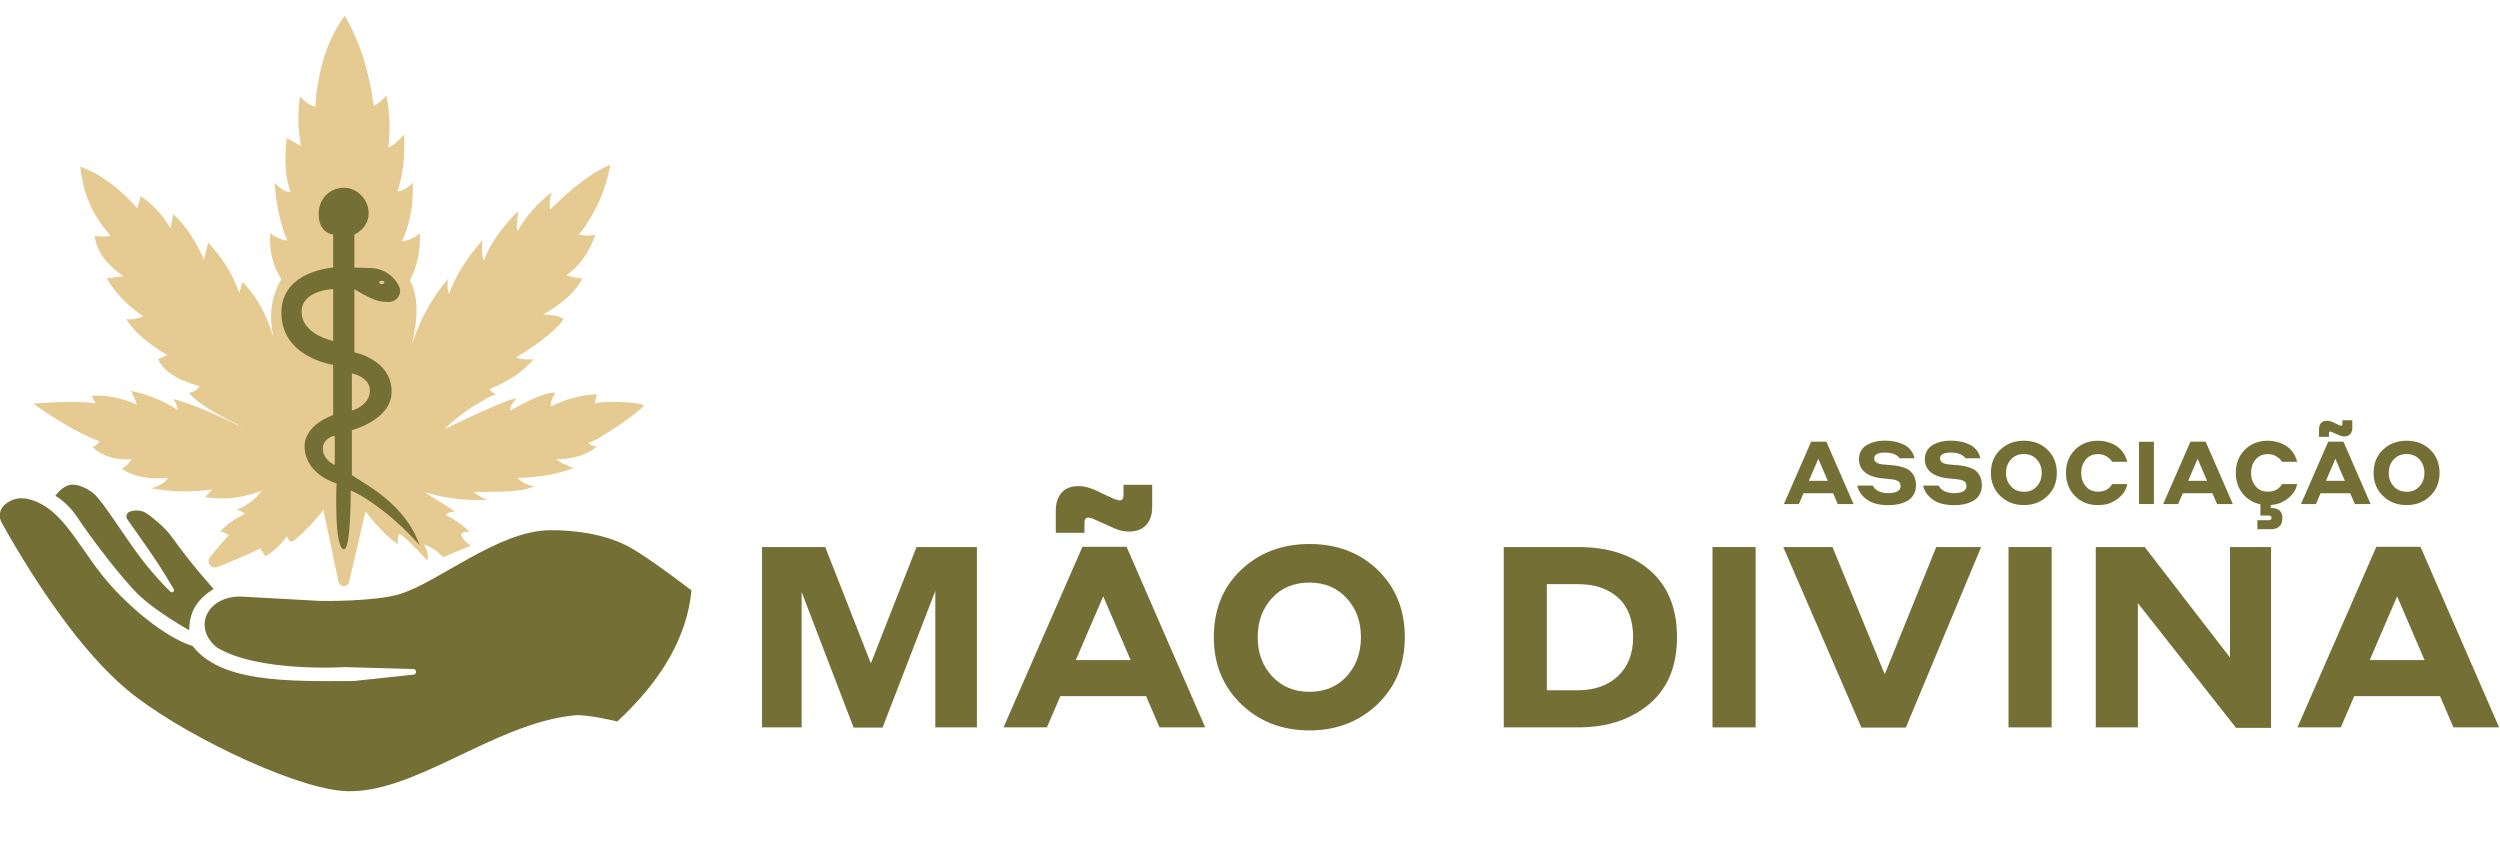 <?xml version="1.0" encoding="UTF-8" standalone="no"?>
<!DOCTYPE svg PUBLIC "-//W3C//DTD SVG 1.1//EN" "http://www.w3.org/Graphics/SVG/1.1/DTD/svg11.dtd">
<svg width="100%" height="100%" viewBox="0 0 1914 645" version="1.1" xmlns="http://www.w3.org/2000/svg" xmlns:xlink="http://www.w3.org/1999/xlink" xml:space="preserve" xmlns:serif="http://www.serif.com/" style="fill-rule:evenodd;clip-rule:evenodd;stroke-linejoin:round;stroke-miterlimit:2;">
    <g transform="matrix(1,0,0,1,-3839.14,0)">
        <g id="Artboard2" transform="matrix(1,0,0,0.337,3.926,-29.926)">
            <rect x="3835.22" y="88.902" width="1913.64" height="1913.64" style="fill:none;"/>
            <clipPath id="_clip1">
                <rect x="3835.22" y="88.902" width="1913.64" height="1913.64"/>
            </clipPath>
            <g clip-path="url(#_clip1)">
                <g transform="matrix(0.554,0,0,1.645,3263.03,-595.944)">
                    <path d="M1537.87,1122.63C1551.03,1139.45 1565.06,1155.35 1582.4,1167.77C1582.16,1162.11 1582.74,1157.16 1584.55,1153.26C1592.57,1158.4 1604.73,1169.68 1623.37,1190.58C1623.72,1184.95 1626.09,1181.44 1618.89,1168.3C1626.91,1170.36 1639.07,1178.68 1645.19,1185.81L1684.06,1169.51C1676.93,1165.74 1672.09,1160.82 1669.97,1154.55C1672.63,1150.73 1676.63,1149.72 1682.07,1151.75C1675.14,1142.92 1660.5,1133.29 1649.12,1127.8C1651.38,1124.1 1655.79,1122.56 1661.94,1122.76L1619.05,1095.69C1646.9,1104.29 1676.04,1108.14 1706.68,1106.44C1699.17,1103.91 1692.55,1100.44 1687.31,1095.51C1716.26,1095.46 1753.78,1096.59 1770.83,1087.91C1761.24,1085.95 1753.59,1082.13 1748.01,1076.34C1776.89,1075.53 1802.71,1071.24 1824.95,1062.86C1817.66,1059.13 1804.65,1054.64 1801.49,1050.45C1823.63,1050.2 1843.02,1045.39 1857.82,1032.99C1852.68,1032.31 1847.93,1031.24 1845.77,1027.58C1856.64,1027.21 1924.98,979.439 1922.03,976.162C1917.99,970.778 1859.32,969.747 1854.87,973.702C1855.34,968.675 1856.51,964.348 1858.32,960.664C1835.43,961.965 1813.86,967.181 1794.11,977.884C1793.54,971.488 1795.93,965.092 1800.51,958.696C1791.29,957.694 1773.67,963.308 1737.78,983.296C1737.71,978.187 1740.53,972.857 1746.14,967.311C1743.44,964.426 1708.67,979.221 1646.51,1009.12C1664.6,992.643 1684.3,976.162 1719.08,959.68C1715.19,960.002 1712.54,958.378 1709.07,953.893C1732.59,943.732 1754.41,931.604 1770.13,912.415C1761.96,913.028 1753.86,912.962 1746.1,909.879C1768.08,896.078 1796.01,878.382 1811.73,857.363C1806.8,852.366 1796.03,851.189 1783.41,850.515C1804.79,838.019 1824.97,824.448 1837.68,800.882C1830.26,800.339 1822.84,798.871 1815.42,796.407C1833.74,783.69 1846.4,765.889 1855.6,740.683C1849.4,741.849 1842.21,742.018 1833.13,740.302C1853.97,713.296 1869.86,680.405 1876.3,643.793C1847.86,655.17 1817.99,681.011 1792.92,705.859C1791.77,697.163 1792.63,689.216 1795.33,681.96C1778.9,694.01 1761.02,712.189 1747.96,735.766C1745.8,727.954 1748.03,716.337 1749.23,707.564C1731.27,725.06 1711.75,748.152 1701.49,776.81C1698.37,766.944 1698.19,757.324 1699.69,747.842C1681.61,767.891 1662.39,795.39 1653.32,822.643C1650.97,816.239 1650.66,809.156 1651.91,801.551C1630.54,826.348 1613.75,856.303 1601.98,891.906C1610.02,858.253 1612.13,827.312 1599.15,803.269C1609.11,784.988 1613.93,763.566 1613.08,738.681C1604.24,745.34 1596.01,748.945 1588.37,749.599C1599.14,725.407 1604.84,698.803 1603,668.607C1596,676.295 1588.99,680.08 1581.99,680.564C1589.86,658.397 1592.42,631.626 1591.29,601.654C1586.83,607.204 1577.68,617.292 1569.62,619.69C1572.22,595.897 1571.78,572.104 1566.72,548.311C1560.06,555.409 1554.2,560.297 1549.33,562.442C1543.15,515.088 1530.04,473.338 1509.08,437.945C1486.56,469.103 1472.1,509.801 1468.58,563.474C1460.05,561.669 1453.22,556.469 1447.55,548.942C1444.09,570.817 1444.24,593.727 1448.79,617.89L1429,606.915C1426.48,632.057 1425.48,657.054 1434.26,681.119C1426.94,682.146 1419.62,676.321 1412.31,668.752C1413.98,695.598 1419.37,722.212 1429.62,748.522C1422.05,747.335 1414.23,744.159 1406.12,738.681C1404.77,762.776 1410.09,783.817 1421.61,802.011C1406.04,828.405 1404.87,855.159 1410.76,882.09C1401.25,851.819 1388.03,825.262 1367.79,805.721L1363.46,821.18C1354.25,793.372 1338.81,771.064 1320.48,751.304L1314.77,774.734C1304.12,751.539 1291.61,729.524 1272.1,711.969L1268.7,731.757C1256.01,710.378 1241.96,696.944 1227.27,687.234L1222.63,703.93C1196.14,674.249 1169.87,655.586 1143.79,646.422C1147.09,680.818 1159.69,712.888 1185.53,741.651C1180.23,743.17 1173.19,743.443 1163.67,741.944C1165.97,764.188 1182.66,783.631 1203.37,797.771L1180.27,800.705C1191.66,820.359 1208.57,837.646 1230.27,852.879C1224.34,856.18 1214.27,858.524 1206.86,856.668C1218.78,875.272 1238.45,891.835 1264.37,906.756L1251.38,912.321C1258.52,928.198 1276.4,940.914 1308.58,949.424C1306.77,954.136 1301.53,957.139 1293.96,958.973C1312.18,979.554 1342.5,992.098 1369.18,1007.24C1337.12,991.549 1305.05,976.025 1272.41,967.311C1275.51,971.857 1277.79,976.809 1278.59,982.506C1256.95,968.514 1235.31,960.434 1213.66,956.226C1217.44,962.448 1219.96,968.863 1222.01,975.086C1198.9,964.802 1178.4,961.851 1159.25,962.719L1164.81,973.231C1143.94,970.382 1114.29,970.909 1078.8,973.681C1111.16,996.494 1142.26,1015.35 1170.68,1025.79C1168.12,1029.32 1164.74,1031.91 1160.79,1033.83C1174.25,1046.34 1192.14,1051.96 1214.59,1050.53C1211.48,1055.98 1207.11,1060.31 1201.29,1063.51C1216.1,1074.12 1237.06,1078.55 1264.68,1076.34C1261.87,1082.51 1253.68,1087.09 1241.77,1090.56C1271.33,1096.21 1299.18,1095.73 1326.2,1092.27L1316.31,1102.78C1336.81,1105.77 1359.16,1106.77 1394.23,1094.12C1385.54,1106.78 1373.33,1114.76 1359.52,1120.59C1364.85,1121.17 1368.61,1123.14 1371.04,1126.28C1358.83,1131.66 1347.48,1139.35 1337.2,1149.86C1342.28,1151.39 1346.24,1153.32 1349.09,1155.65C1340.14,1164.94 1331.52,1175.06 1323.08,1185.62C1320.57,1188.73 1320.47,1193.14 1322.83,1196.36C1325.18,1199.58 1329.41,1200.81 1333.13,1199.37C1354.21,1191.17 1374.08,1182.71 1392.37,1173.89L1399.48,1184.4C1409.48,1179.04 1419.48,1170.19 1429.47,1156.89C1429.47,1156.89 1431.83,1164.08 1435.35,1164.31C1441.42,1164.7 1481.78,1121.2 1479.56,1119.48C1479.56,1119.48 1492.34,1180.31 1500.64,1219.82C1501.36,1223.26 1504.38,1225.73 1507.88,1225.76C1511.39,1225.8 1514.45,1223.39 1515.25,1219.98C1524.22,1181.38 1537.87,1122.63 1537.87,1122.63Z" style="fill:rgb(229,202,145);"/>
                </g>
                <g transform="matrix(0.545,0,0,1.619,3275.91,-574.389)">
                    <path d="M1494.29,738.681C1494.29,738.681 1472.83,737.456 1473.98,707.661C1474.73,688.141 1489.97,672.891 1509.61,673.065C1527.65,673.224 1544.62,689.433 1544.09,709.675C1543.53,730.663 1524.07,738.681 1524.07,738.681L1524.07,785.099C1524.07,785.099 1538.86,785.415 1547.64,785.706C1573.51,786.563 1588.44,808.923 1588.37,817.78C1588.33,822.308 1585.27,829.911 1577.56,832.492C1571.87,834.396 1561.61,832.671 1558.35,831.945C1545.46,829.074 1524.07,815.314 1524.07,815.314L1524.07,904.089C1524.07,904.089 1578.93,914.675 1576.2,962.181C1574.06,999.34 1520.55,1013.24 1520.55,1013.24L1520.55,1076.34C1536.78,1088.11 1594.77,1115.1 1615.65,1174.53C1572.55,1126.31 1530.17,1101.69 1518.91,1097.94C1518.91,1097.94 1519.4,1180.8 1509.4,1180.33C1495.23,1179.68 1498.99,1087.91 1498.99,1087.91C1498.99,1087.91 1456.63,1076.69 1454.2,1038.36C1452.14,1005.69 1494.29,992.063 1494.29,992.063L1494.29,921.546C1494.29,921.546 1418.51,910.944 1421.71,844.714C1424.38,789.347 1494.29,785.099 1494.29,785.099L1494.29,738.681ZM1562.53,803.605C1560.53,803.605 1558.91,804.667 1558.91,805.976C1558.91,807.285 1560.53,808.348 1562.53,808.348C1564.53,808.348 1566.15,807.285 1566.15,805.976C1566.15,804.667 1564.53,803.605 1562.53,803.605ZM1496.51,1021C1496.51,1021 1479.84,1023.83 1479.8,1039.18C1479.77,1055.66 1496.51,1061.91 1496.51,1061.91L1496.51,1021ZM1520.55,933.445L1520.55,985.839C1520.55,985.839 1545.55,979.029 1545.9,957.972C1546.23,938.61 1520.55,933.445 1520.55,933.445ZM1494.29,888.001L1494.29,815.314C1494.29,815.314 1450.06,816.503 1449.9,847.013C1449.73,879.011 1494.29,888.001 1494.29,888.001Z" style="fill:rgb(116,111,53);"/>
                </g>
                <g transform="matrix(0.554,0,0,1.645,3263.03,-595.944)">
                    <path d="M1885.96,1412.64C1948.12,1354.97 1982.48,1294.65 1988.39,1231.62C1988.39,1231.62 1934.72,1190.2 1905.43,1173.34C1868.96,1152.36 1822.14,1148.25 1792.81,1148.5C1721.25,1149.09 1638.7,1220.47 1585.26,1236.7C1549.82,1247.47 1475.79,1246.19 1475.79,1246.19L1366.03,1240.16C1318.55,1239.3 1298.8,1283.03 1332.3,1310.21C1388.7,1345.14 1509.35,1337.58 1509.35,1337.58C1509.35,1337.58 1560.89,1339.01 1604.08,1340.21C1606.12,1340.27 1607.77,1341.9 1607.85,1343.94C1607.93,1345.98 1606.42,1347.73 1604.38,1347.95C1565.67,1352.07 1521.7,1356.75 1521.7,1356.75C1427.38,1357.42 1337.74,1358.37 1298.98,1308.38C1273.36,1300.78 1231.83,1273.68 1190.96,1230.34C1143.2,1179.68 1123.31,1117.88 1071.82,1105.44C1057.93,1102.08 1047.37,1106.77 1040.15,1112.54C1032.45,1118.65 1030.31,1129.45 1035.1,1138.04C1084.06,1225.51 1146.03,1316.21 1207.33,1367.89C1276.71,1426.37 1433.4,1502.52 1505.89,1508.53C1601.69,1516.48 1714.04,1415.1 1826.88,1404.14C1844.25,1402.45 1885.96,1412.64 1885.96,1412.64Z" style="fill:rgb(116,111,53);"/>
                </g>
                <g transform="matrix(0.554,0,0,1.645,3263.03,-595.944)">
                    <path d="M1328.11,1229.59C1306.81,1242.95 1294.23,1259.56 1294.37,1286.64C1294.37,1286.64 1246.7,1260.32 1221.9,1235.26C1202.41,1215.57 1165.7,1169.48 1138.93,1129.62C1125.63,1109.82 1110.52,1101.82 1109.18,1100.94C1109.12,1100.88 1109.11,1100.77 1109.17,1100.7C1109.22,1100.63 1109.33,1100.61 1109.4,1100.66C1111.07,1098.97 1119.13,1087.66 1129.85,1085.86C1141.09,1083.97 1155.59,1092.18 1162.1,1097.7C1176.01,1109.48 1204.96,1158.18 1230.8,1191.32C1245.23,1209.82 1258.71,1224.04 1268.32,1233.43C1269.4,1234.42 1271.04,1234.48 1272.17,1233.55C1273.31,1232.63 1273.6,1231.01 1272.84,1229.76C1266.09,1218.38 1257.34,1203.86 1251.39,1194.8C1241.31,1179.46 1218.78,1147.53 1208.81,1133.46C1207.51,1131.63 1207.17,1129.28 1207.88,1127.15C1208.6,1125.02 1210.29,1123.36 1212.44,1122.68C1219.15,1120.69 1228.81,1119.86 1237.76,1126.8C1243.7,1131.4 1260.02,1143.47 1269.92,1157.35C1299.37,1198.6 1328.11,1229.59 1328.11,1229.59Z" style="fill:rgb(116,111,53);"/>
                </g>
                <g transform="matrix(3.884,0,0,11.539,-6531.83,-12815.1)">
                    <path d="M2831.83,1225.99L2840.83,1248.89L2849.83,1225.99L2861.73,1225.99L2861.73,1261.49L2853.53,1261.49L2853.53,1234.64L2843.13,1261.54L2837.43,1261.54L2827.18,1234.84L2827.18,1261.49L2819.38,1261.49L2819.38,1225.99L2831.83,1225.99Z" style="fill:rgb(116,111,53);fill-rule:nonzero;"/>
                    <path d="M2897.73,1261.49L2895.08,1255.34L2878.18,1255.34L2875.53,1261.49L2866.98,1261.49L2882.53,1225.94L2891.23,1225.94L2906.73,1261.49L2897.73,1261.49ZM2881.23,1248.24L2892.03,1248.24L2886.63,1235.69L2881.23,1248.24ZM2887.13,1221.54L2885.23,1220.69C2885.13,1220.65 2884.98,1220.59 2884.78,1220.49C2884.58,1220.39 2884.43,1220.32 2884.33,1220.29C2883.99,1220.22 2883.78,1220.19 2883.68,1220.19C2883.18,1220.19 2882.93,1220.52 2882.93,1221.19L2882.93,1223.19L2877.28,1223.19L2877.28,1218.84C2877.28,1217.34 2877.66,1216.15 2878.43,1215.29C2879.19,1214.42 2880.31,1213.99 2881.78,1213.99C2883.08,1213.99 2884.63,1214.47 2886.43,1215.44L2888.28,1216.29C2888.94,1216.62 2889.48,1216.79 2889.88,1216.79C2890.38,1216.79 2890.63,1216.45 2890.63,1215.79L2890.63,1213.74L2896.28,1213.74L2896.28,1218.14C2896.28,1219.6 2895.89,1220.77 2895.1,1221.64C2894.32,1222.5 2893.19,1222.94 2891.73,1222.94C2890.89,1222.94 2890.13,1222.8 2889.43,1222.54C2888.79,1222.3 2888.03,1221.97 2887.13,1221.54Z" style="fill:rgb(116,111,53);fill-rule:nonzero;"/>
                    <path d="M2927.28,1262.09C2921.88,1262.09 2917.39,1260.35 2913.8,1256.89C2910.22,1253.42 2908.43,1249.04 2908.43,1243.74C2908.43,1238.3 2910.22,1233.89 2913.8,1230.49C2917.39,1227.09 2921.88,1225.39 2927.28,1225.39C2932.74,1225.39 2937.24,1227.1 2940.78,1230.54C2944.31,1233.97 2946.08,1238.37 2946.08,1243.74C2946.08,1249.1 2944.28,1253.5 2940.68,1256.94C2937.08,1260.37 2932.61,1262.09 2927.28,1262.09ZM2927.28,1254.49C2930.34,1254.49 2932.8,1253.46 2934.65,1251.41C2936.5,1249.36 2937.43,1246.8 2937.43,1243.74C2937.43,1240.64 2936.49,1238.07 2934.6,1236.04C2932.72,1234 2930.28,1232.99 2927.28,1232.99C2924.21,1232.99 2921.74,1234.01 2919.88,1236.06C2918.01,1238.11 2917.08,1240.67 2917.08,1243.74C2917.08,1246.84 2918.03,1249.4 2919.93,1251.44C2921.83,1253.47 2924.28,1254.49 2927.28,1254.49Z" style="fill:rgb(116,111,53);fill-rule:nonzero;"/>
                    <path d="M2965.58,1261.49L2965.58,1225.99L2980.28,1225.99C2986.18,1225.99 2990.89,1227.53 2994.43,1230.61C2997.96,1233.69 2999.73,1238.07 2999.73,1243.74C2999.73,1249.44 2997.91,1253.82 2994.28,1256.89C2990.64,1259.95 2985.98,1261.49 2980.28,1261.49L2965.58,1261.49ZM2980.13,1233.29L2974.08,1233.29L2974.08,1254.19L2980.13,1254.19C2983.46,1254.19 2986.12,1253.25 2988.1,1251.39C2990.09,1249.52 2991.08,1246.97 2991.08,1243.74C2991.08,1240.34 2990.09,1237.74 2988.13,1235.96C2986.16,1234.18 2983.49,1233.29 2980.13,1233.29Z" style="fill:rgb(116,111,53);fill-rule:nonzero;"/>
                    <rect x="3006.73" y="1225.99" width="8.5" height="35.5" style="fill:rgb(116,111,53);fill-rule:nonzero;"/>
                    <path d="M3059.68,1225.99L3044.83,1261.54L3036.08,1261.54L3020.68,1225.99L3030.38,1225.99L3040.68,1251.04L3050.83,1225.99L3059.68,1225.99Z" style="fill:rgb(116,111,53);fill-rule:nonzero;"/>
                    <rect x="3065.08" y="1225.99" width="8.5" height="35.5" style="fill:rgb(116,111,53);fill-rule:nonzero;"/>
                    <path d="M3116.83,1225.99L3116.83,1261.59L3109.93,1261.59L3090.58,1237.04L3090.58,1261.49L3082.28,1261.49L3082.28,1225.99L3091.93,1225.99L3108.73,1247.74L3108.73,1225.99L3116.83,1225.99Z" style="fill:rgb(116,111,53);fill-rule:nonzero;"/>
                    <path d="M3152.78,1261.49L3150.13,1255.34L3133.23,1255.34L3130.58,1261.49L3122.03,1261.49L3137.58,1225.94L3146.28,1225.94L3161.78,1261.49L3152.78,1261.49ZM3136.28,1248.24L3147.08,1248.24L3141.68,1235.69L3136.28,1248.24Z" style="fill:rgb(116,111,53);fill-rule:nonzero;"/>
                </g>
                <g transform="matrix(0.679,0,0,2.017,3718.15,698.861)">
                    <path d="M2244.56,265.257L2239.33,253.109L2205.94,253.109L2200.71,265.257L2183.82,265.257L2214.53,195.032L2231.72,195.032L2262.34,265.257L2244.56,265.257ZM2211.97,239.083L2233.3,239.083L2222.63,214.292L2211.97,239.083Z" style="fill:rgb(116,111,53);fill-rule:nonzero;"/>
                    <path d="M2297.9,207.28C2289.73,207.28 2285.65,209.486 2285.65,213.897C2285.65,217.716 2288.81,219.955 2295.13,220.614C2297.7,220.877 2299.48,221.042 2300.46,221.107C2304.15,221.305 2307.35,221.601 2310.05,221.996C2312.74,222.391 2315.61,223.083 2318.64,224.071C2321.67,225.058 2324.14,226.342 2326.05,227.923C2327.95,229.503 2329.55,231.643 2330.84,234.343C2332.12,237.042 2332.76,240.236 2332.76,243.923C2332.76,248.137 2331.84,251.792 2330,254.887C2328.15,257.981 2325.67,260.335 2322.54,261.949C2319.41,263.562 2316.14,264.731 2312.71,265.455C2309.29,266.179 2305.6,266.541 2301.65,266.541C2296.12,266.541 2291.05,265.883 2286.44,264.566C2281.83,263.249 2277.66,260.879 2273.95,257.455C2270.22,254.031 2267.74,249.718 2266.49,244.516L2284.17,244.516C2284.63,245.569 2285.25,246.524 2286.04,247.38C2286.83,248.434 2287.95,249.355 2289.4,250.146C2292.43,252.055 2296.51,253.01 2301.65,253.01C2303.16,253.01 2304.61,252.911 2306,252.714C2307.38,252.516 2308.83,252.154 2310.34,251.627C2311.86,251.1 2313.07,250.277 2314,249.158C2314.92,248.039 2315.38,246.689 2315.38,245.108C2315.38,242.409 2314.47,240.532 2312.66,239.479C2310.85,238.425 2308.37,237.734 2305.2,237.404C2303.16,237.141 2301.29,236.943 2299.58,236.812C2278.83,235.561 2268.46,228.153 2268.46,214.589C2268.46,211.494 2269.07,208.728 2270.29,206.292C2271.51,203.856 2273.09,201.88 2275.03,200.366C2276.97,198.851 2279.26,197.584 2281.9,196.563C2284.53,195.543 2287.16,194.835 2289.8,194.44C2292.43,194.045 2295.13,193.847 2297.9,193.847C2301.65,193.847 2305.2,194.176 2308.56,194.835C2311.92,195.493 2315.2,196.547 2318.39,197.995C2321.59,199.444 2324.3,201.502 2326.54,204.168C2328.78,206.835 2330.29,210.012 2331.08,213.7L2314.19,213.7C2313.86,213.107 2313.27,212.383 2312.42,211.527C2311.49,210.868 2310.41,210.177 2309.16,209.453C2306.06,208.004 2302.31,207.28 2297.9,207.28Z" style="fill:rgb(116,111,53);fill-rule:nonzero;"/>
                    <path d="M2372.17,207.28C2364.01,207.28 2359.92,209.486 2359.92,213.897C2359.92,217.716 2363.08,219.955 2369.41,220.614C2371.97,220.877 2373.75,221.042 2374.74,221.107C2378.43,221.305 2381.62,221.601 2384.32,221.996C2387.02,222.391 2389.88,223.083 2392.91,224.071C2395.94,225.058 2398.41,226.342 2400.32,227.923C2402.23,229.503 2403.83,231.643 2405.11,234.343C2406.39,237.042 2407.04,240.236 2407.04,243.923C2407.04,248.137 2406.12,251.792 2404.27,254.887C2402.43,257.981 2399.94,260.335 2396.81,261.949C2393.69,263.562 2390.41,264.731 2386.99,265.455C2383.56,266.179 2379.88,266.541 2375.92,266.541C2370.39,266.541 2365.32,265.883 2360.71,264.566C2356.11,263.249 2351.94,260.879 2348.22,257.455C2344.5,254.031 2342.01,249.718 2340.76,244.516L2358.44,244.516C2358.9,245.569 2359.53,246.524 2360.32,247.38C2361.11,248.434 2362.23,249.355 2363.68,250.146C2366.71,252.055 2370.79,253.01 2375.92,253.01C2377.44,253.01 2378.89,252.911 2380.27,252.714C2381.65,252.516 2383.1,252.154 2384.62,251.627C2386.13,251.1 2387.35,250.277 2388.27,249.158C2389.19,248.039 2389.65,246.689 2389.65,245.108C2389.65,242.409 2388.75,240.532 2386.94,239.479C2385.13,238.425 2382.64,237.734 2379.48,237.404C2377.44,237.141 2375.56,236.943 2373.85,236.812C2353.11,235.561 2342.74,228.153 2342.74,214.589C2342.74,211.494 2343.35,208.728 2344.57,206.292C2345.78,203.856 2347.36,201.88 2349.31,200.366C2351.25,198.851 2353.54,197.584 2356.17,196.563C2358.8,195.543 2361.44,194.835 2364.07,194.44C2366.71,194.045 2369.41,193.847 2372.17,193.847C2375.92,193.847 2379.48,194.176 2382.84,194.835C2386.2,195.493 2389.47,196.547 2392.67,197.995C2395.86,199.444 2398.58,201.502 2400.81,204.168C2403.05,206.835 2404.57,210.012 2405.36,213.7L2388.47,213.7C2388.14,213.107 2387.55,212.383 2386.69,211.527C2385.77,210.868 2384.68,210.177 2383.43,209.453C2380.34,208.004 2376.58,207.28 2372.17,207.28Z" style="fill:rgb(116,111,53);fill-rule:nonzero;"/>
                    <path d="M2454.45,266.443C2443.78,266.443 2434.91,263.019 2427.83,256.171C2420.75,249.323 2417.21,240.664 2417.21,230.194C2417.21,219.461 2420.75,210.737 2427.83,204.02C2434.91,197.304 2443.78,193.946 2454.45,193.946C2465.24,193.946 2474.13,197.337 2481.11,204.119C2488.09,210.901 2491.58,219.593 2491.58,230.194C2491.58,240.795 2488.03,249.487 2480.92,256.269C2473.8,263.052 2464.98,266.443 2454.45,266.443ZM2454.45,251.43C2460.5,251.43 2465.36,249.405 2469.01,245.355C2472.67,241.306 2474.5,236.252 2474.5,230.194C2474.5,224.071 2472.64,219 2468.92,214.984C2465.2,210.967 2460.37,208.959 2454.45,208.959C2448.39,208.959 2443.52,210.984 2439.83,215.033C2436.14,219.083 2434.3,224.136 2434.3,230.194C2434.3,236.318 2436.17,241.388 2439.93,245.405C2443.68,249.421 2448.52,251.43 2454.45,251.43Z" style="fill:rgb(116,111,53);fill-rule:nonzero;"/>
                    <path d="M2537.81,266.443C2527.27,266.443 2518.65,263.002 2511.93,256.121C2505.21,249.24 2501.86,240.598 2501.86,230.194C2501.86,219.593 2505.25,210.901 2512.03,204.119C2518.81,197.337 2527.4,193.946 2537.81,193.946C2544.33,193.946 2550.34,195.345 2555.83,198.144C2561.33,200.942 2565.5,205.074 2568.33,210.539C2569.71,213.305 2570.6,215.675 2570.99,217.65L2553.91,217.65C2553.58,217.058 2552.99,216.235 2552.13,215.181C2550.09,212.942 2547.45,211.198 2544.23,209.946C2542.32,209.354 2540.18,209.058 2537.81,209.058C2532.01,209.058 2527.44,211.115 2524.08,215.231C2520.72,219.346 2519.04,224.334 2519.04,230.194C2519.04,236.12 2520.75,241.125 2524.18,245.207C2527.6,249.29 2532.14,251.331 2537.81,251.331C2544.2,251.331 2549.03,249.29 2552.33,245.207C2553.31,243.824 2553.87,243.001 2554.01,242.738L2570.99,242.738C2570.27,247.281 2568.2,251.413 2564.77,255.134C2561.35,258.854 2557.36,261.702 2552.82,263.677C2548.87,265.521 2543.87,266.443 2537.81,266.443Z" style="fill:rgb(116,111,53);fill-rule:nonzero;"/>
                    <rect x="2584.23" y="195.131" width="16.791" height="70.126" style="fill:rgb(116,111,53);fill-rule:nonzero;"/>
                    <path d="M2672.23,265.257L2667,253.109L2633.61,253.109L2628.38,265.257L2611.49,265.257L2642.21,195.032L2659.39,195.032L2690.01,265.257L2672.23,265.257ZM2639.64,239.083L2660.97,239.083L2650.31,214.292L2639.64,239.083Z" style="fill:rgb(116,111,53);fill-rule:nonzero;"/>
                    <path d="M2733.67,280.764C2733.67,279.052 2732.65,278.196 2730.61,278.196L2721.12,278.196L2721.12,265.652C2712.5,263.677 2705.72,259.479 2700.78,253.059C2695.84,246.639 2693.37,239.018 2693.37,230.194C2693.37,219.593 2696.76,210.901 2703.54,204.119C2710.33,197.337 2718.92,193.946 2729.32,193.946C2735.84,193.946 2741.85,195.345 2747.35,198.144C2752.85,200.942 2757.01,205.074 2759.84,210.539C2761.22,213.305 2762.11,215.675 2762.51,217.65L2745.42,217.65C2745.09,217.058 2744.5,216.235 2743.64,215.181C2741.6,212.942 2738.97,211.198 2735.74,209.946C2733.83,209.354 2731.69,209.058 2729.32,209.058C2723.53,209.058 2718.95,211.115 2715.59,215.231C2712.23,219.346 2710.55,224.334 2710.55,230.194C2710.55,236.12 2712.27,241.125 2715.69,245.207C2719.12,249.29 2723.66,251.331 2729.32,251.331C2735.71,251.331 2740.55,249.29 2743.84,245.207C2744.83,243.824 2745.39,243.001 2745.52,242.738L2762.51,242.738C2761.78,247.281 2759.71,251.413 2756.28,255.134C2752.86,258.854 2748.88,261.702 2744.33,263.677C2741.04,265.126 2737.19,266.015 2732.78,266.344L2732.78,269.702L2733.27,269.702C2741.7,269.702 2745.91,273.504 2745.91,281.108C2745.91,285.207 2744.8,288.314 2742.56,290.43C2740.32,292.546 2737.12,293.604 2732.98,293.604L2717.67,293.604L2717.67,283.431L2730.61,283.431C2732.65,283.431 2733.67,282.542 2733.67,280.764Z" style="fill:rgb(116,111,53);fill-rule:nonzero;"/>
                    <path d="M2827.6,265.257L2822.36,253.109L2788.98,253.109L2783.74,265.257L2766.85,265.257L2797.57,195.032L2814.76,195.032L2845.38,265.257L2827.6,265.257ZM2795,239.083L2816.34,239.083L2805.67,214.292L2795,239.083ZM2806.66,186.341L2802.91,184.661C2802.71,184.596 2802.41,184.464 2802.02,184.266C2801.62,184.069 2801.32,183.937 2801.13,183.871C2800.47,183.74 2800.04,183.674 2799.84,183.674C2798.86,183.674 2798.36,184.332 2798.36,185.649L2798.36,189.6L2787.2,189.6L2787.2,181.007C2787.2,178.044 2787.96,175.706 2789.47,173.994C2790.99,172.282 2793.19,171.426 2796.09,171.426C2798.66,171.426 2801.72,172.381 2805.28,174.291L2808.93,175.97C2810.25,176.628 2811.3,176.957 2812.09,176.957C2813.08,176.957 2813.57,176.299 2813.57,174.982L2813.57,170.933L2824.73,170.933L2824.73,179.624C2824.73,182.521 2823.96,184.826 2822.41,186.538C2820.86,188.25 2818.64,189.106 2815.74,189.106C2814.1,189.106 2812.58,188.843 2811.2,188.316C2809.95,187.855 2808.44,187.197 2806.66,186.341Z" style="fill:rgb(116,111,53);fill-rule:nonzero;"/>
                    <path d="M2885.97,266.443C2875.3,266.443 2866.43,263.019 2859.35,256.171C2852.27,249.323 2848.73,240.664 2848.73,230.194C2848.73,219.461 2852.27,210.737 2859.35,204.02C2866.43,197.304 2875.3,193.946 2885.97,193.946C2896.77,193.946 2905.66,197.337 2912.64,204.119C2919.62,210.901 2923.11,219.593 2923.11,230.194C2923.11,240.795 2919.55,249.487 2912.44,256.269C2905.33,263.052 2896.51,266.443 2885.97,266.443ZM2885.97,251.43C2892.03,251.43 2896.88,249.405 2900.54,245.355C2904.19,241.306 2906.02,236.252 2906.02,230.194C2906.02,224.071 2904.16,219 2900.44,214.984C2896.72,210.967 2891.9,208.959 2885.97,208.959C2879.91,208.959 2875.04,210.984 2871.35,215.033C2867.66,219.083 2865.82,224.136 2865.82,230.194C2865.82,236.318 2867.7,241.388 2871.45,245.405C2875.2,249.421 2880.04,251.43 2885.97,251.43Z" style="fill:rgb(116,111,53);fill-rule:nonzero;"/>
                </g>
            </g>
        </g>
    </g>
</svg>
